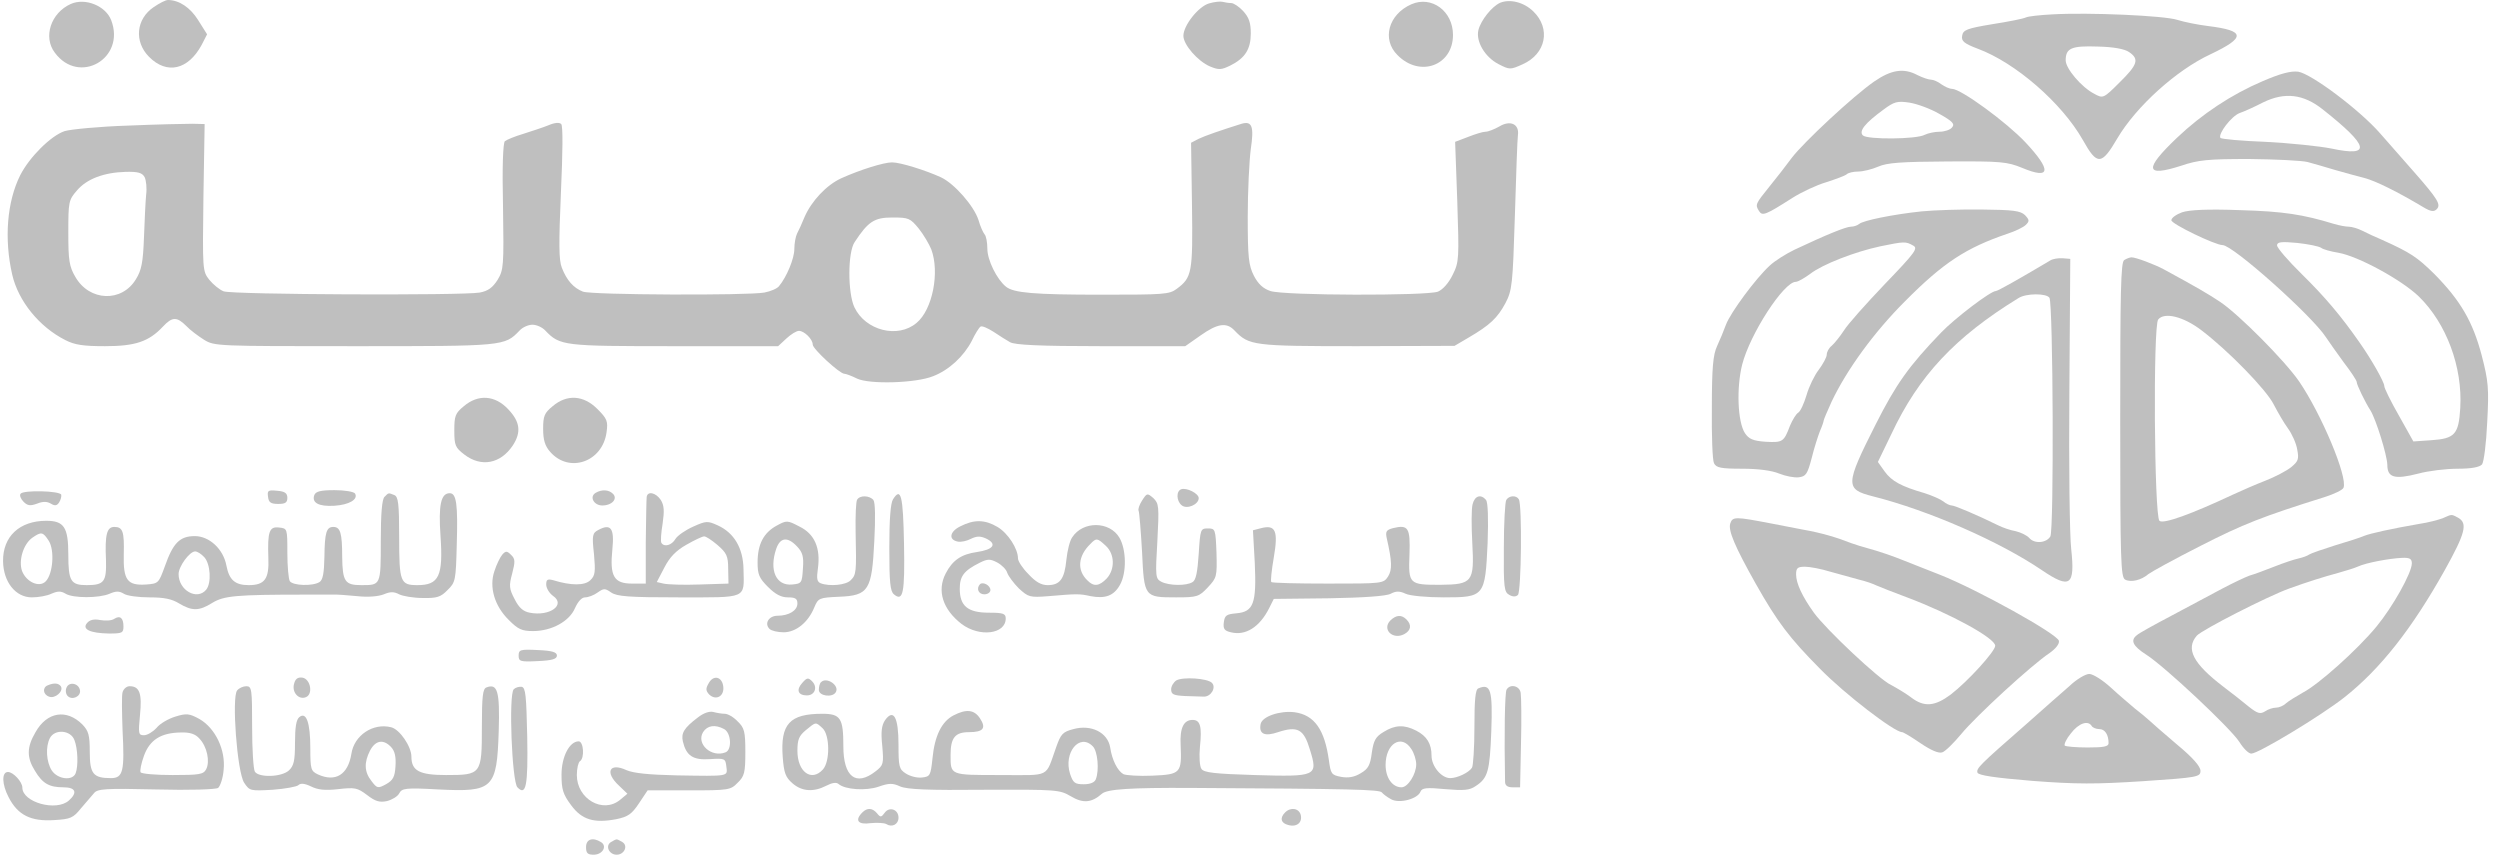 <svg width="117" height="40" viewBox="0 0 117 40" fill="none" xmlns="http://www.w3.org/2000/svg">
<path d="M3.312 0.186C2.38 0.602 2.007 1.735 2.566 2.466C3.699 4 5.892 2.738 5.204 0.946C4.946 0.272 3.986 -0.115 3.312 0.186Z" fill="#BFBFBF"/>
<path d="M7.197 0.33C6.366 0.889 6.265 1.95 6.982 2.667C7.814 3.498 8.803 3.269 9.434 2.108L9.692 1.606L9.276 0.946C8.903 0.344 8.373 3.88622e-05 7.857 3.88622e-05C7.756 3.88622e-05 7.47 0.143 7.197 0.33Z" fill="#BFBFBF"/>
<path d="M56.588 0.158C56.086 0.301 55.383 1.19 55.383 1.677C55.383 2.093 56.057 2.867 56.631 3.111C57.046 3.283 57.161 3.269 57.577 3.068C58.265 2.724 58.537 2.308 58.537 1.563C58.537 1.061 58.451 0.817 58.179 0.516C57.993 0.315 57.735 0.143 57.62 0.143C57.505 0.143 57.333 0.115 57.218 0.086C57.118 0.057 56.831 0.086 56.588 0.158Z" fill="#BFBFBF"/>
<path d="M66.05 0.201C64.975 0.674 64.659 1.849 65.405 2.581C66.451 3.642 68 3.068 68 1.634C68 0.516 66.996 -0.215 66.05 0.201Z" fill="#BFBFBF"/>
<path d="M70.208 0.129C69.821 0.301 69.305 0.946 69.19 1.405C69.061 1.936 69.491 2.667 70.122 2.996C70.652 3.269 70.681 3.269 71.254 3.011C72.358 2.523 72.588 1.333 71.756 0.53C71.312 0.1 70.667 -0.057 70.208 0.129Z" fill="#BFBFBF"/>
<path d="M96.028 0.674C95.484 0.703 94.925 0.76 94.81 0.817C94.695 0.875 93.978 1.018 93.233 1.133C92.028 1.333 91.871 1.405 91.828 1.677C91.785 1.921 91.914 2.036 92.559 2.28C94.337 2.939 96.502 4.832 97.477 6.552C98.15 7.756 98.351 7.742 99.097 6.466C99.971 4.989 101.849 3.283 103.455 2.538C105.118 1.749 105.089 1.434 103.34 1.219C102.867 1.161 102.222 1.032 101.907 0.932C101.305 0.731 97.749 0.573 96.028 0.674ZM99.641 2.437C100.129 2.767 100.043 3.025 99.197 3.857C98.437 4.616 98.423 4.616 98.007 4.387C97.419 4.086 96.674 3.211 96.674 2.824C96.674 2.251 96.946 2.136 98.179 2.179C98.91 2.194 99.441 2.294 99.641 2.437Z" fill="#BFBFBF"/>
<path d="M87.713 3.814C86.738 4.487 84.416 6.652 83.857 7.384C83.613 7.713 83.14 8.33 82.81 8.731C82.15 9.548 82.136 9.577 82.323 9.878C82.48 10.122 82.624 10.065 83.885 9.262C84.315 8.989 85.018 8.66 85.462 8.53C85.907 8.387 86.337 8.229 86.423 8.158C86.495 8.086 86.738 8.029 86.953 8.029C87.183 8.029 87.599 7.928 87.9 7.799C88.315 7.613 88.989 7.57 91.154 7.556C93.649 7.541 93.935 7.57 94.638 7.857C95.971 8.416 96.029 7.986 94.796 6.667C93.907 5.72 91.77 4.158 91.355 4.158C91.24 4.158 91.011 4.057 90.853 3.943C90.71 3.828 90.48 3.728 90.365 3.728C90.251 3.728 89.964 3.627 89.735 3.513C89.09 3.168 88.502 3.269 87.713 3.814ZM90.767 5.333C91.383 5.677 91.498 5.806 91.355 5.964C91.269 6.079 90.996 6.165 90.767 6.165C90.538 6.165 90.222 6.237 90.079 6.308C89.692 6.523 87.383 6.538 87.183 6.337C86.982 6.136 87.283 5.763 88.143 5.133C88.645 4.76 88.788 4.717 89.362 4.803C89.72 4.86 90.351 5.09 90.767 5.333Z" fill="#BFBFBF"/>
<path d="M105.892 3.799C104.444 4.416 103.054 5.333 101.878 6.452C100.33 7.928 100.387 8.301 102.079 7.756C102.882 7.484 103.34 7.441 105.262 7.441C106.495 7.455 107.728 7.513 108 7.584C108.272 7.656 108.86 7.828 109.29 7.957C109.72 8.086 110.337 8.244 110.652 8.33C111.168 8.459 112.229 8.989 113.405 9.692C113.763 9.907 113.907 9.921 114.036 9.792C114.251 9.577 114.093 9.319 112.961 8.029C112.502 7.513 111.799 6.71 111.398 6.251C110.423 5.133 108.172 3.455 107.556 3.355C107.211 3.312 106.724 3.441 105.892 3.799ZM108.702 5.118C110.896 6.853 110.996 7.355 109.118 6.953C108.545 6.839 107.154 6.695 106.021 6.638C104.903 6.595 103.943 6.509 103.914 6.452C103.799 6.265 104.43 5.434 104.817 5.29C105.032 5.219 105.534 4.989 105.921 4.789C106.925 4.301 107.799 4.401 108.702 5.118Z" fill="#BFBFBF"/>
<path d="M5.993 5.878C4.659 5.921 3.312 6.05 3.025 6.136C2.38 6.351 1.376 7.355 0.946 8.201C0.33 9.434 0.186 11.168 0.573 12.86C0.86 14.093 1.835 15.297 3.054 15.914C3.498 16.143 3.9 16.201 4.917 16.201C6.337 16.201 6.968 15.986 7.627 15.283C8.057 14.824 8.272 14.81 8.717 15.254C8.889 15.441 9.276 15.728 9.548 15.9C10.036 16.201 10.15 16.201 16.588 16.201C23.613 16.201 23.613 16.201 24.315 15.47C24.459 15.312 24.731 15.197 24.918 15.197C25.104 15.197 25.376 15.312 25.52 15.47C26.208 16.186 26.366 16.201 31.555 16.201H36.416L36.803 15.842C37.018 15.642 37.276 15.484 37.391 15.484C37.634 15.484 38.036 15.871 38.036 16.129C38.036 16.33 39.297 17.491 39.512 17.491C39.584 17.491 39.856 17.591 40.115 17.72C40.702 17.993 42.853 17.935 43.67 17.606C44.416 17.319 45.104 16.674 45.477 15.957C45.634 15.627 45.821 15.326 45.892 15.283C45.964 15.24 46.222 15.355 46.495 15.527C46.753 15.699 47.111 15.928 47.269 16.014C47.484 16.143 48.645 16.201 51.527 16.201H55.469L56.186 15.699C56.975 15.14 57.405 15.068 57.778 15.47C58.452 16.172 58.652 16.201 63.512 16.201L68.072 16.186L68.731 15.799C69.735 15.211 70.079 14.882 70.451 14.194C70.767 13.591 70.796 13.333 70.896 10.107C70.953 8.215 71.011 6.509 71.039 6.323C71.111 5.806 70.681 5.606 70.165 5.921C69.935 6.05 69.649 6.165 69.52 6.165C69.391 6.165 69.032 6.28 68.702 6.409L68.1 6.638L68.201 9.434C68.287 12.1 68.287 12.258 67.986 12.86C67.799 13.247 67.527 13.548 67.297 13.649C66.767 13.849 60.1 13.835 59.455 13.62C59.111 13.505 58.882 13.29 58.681 12.903C58.437 12.416 58.394 12.057 58.394 10.15C58.394 8.946 58.466 7.513 58.538 6.968C58.695 5.921 58.595 5.649 58.107 5.792C57.147 6.093 56.401 6.351 56.1 6.495L55.742 6.681L55.785 9.606C55.828 12.774 55.785 12.989 55.068 13.52C54.724 13.778 54.466 13.792 51.555 13.792C48.373 13.792 47.441 13.706 47.082 13.419C46.652 13.075 46.208 12.172 46.208 11.642C46.208 11.341 46.15 11.039 46.079 10.968C46.007 10.882 45.878 10.595 45.792 10.294C45.577 9.634 44.674 8.602 44.043 8.301C43.326 7.971 42.136 7.599 41.749 7.599C41.362 7.599 40.258 7.943 39.369 8.344C38.681 8.659 37.978 9.405 37.649 10.165C37.534 10.452 37.376 10.796 37.305 10.925C37.233 11.068 37.175 11.398 37.175 11.656C37.175 12.1 36.817 12.96 36.459 13.391C36.373 13.505 36.072 13.634 35.77 13.692C34.968 13.835 27.699 13.806 27.283 13.649C26.839 13.477 26.523 13.118 26.294 12.53C26.15 12.172 26.15 11.383 26.251 9.018C26.337 7.125 26.351 5.892 26.265 5.806C26.179 5.72 25.964 5.735 25.663 5.864C25.419 5.964 24.889 6.136 24.487 6.265C24.1 6.38 23.713 6.538 23.627 6.609C23.541 6.695 23.498 7.842 23.541 9.677C23.584 12.459 23.57 12.631 23.283 13.104C23.054 13.462 22.839 13.62 22.451 13.692C21.649 13.835 10.882 13.792 10.466 13.634C10.28 13.563 9.978 13.319 9.792 13.09C9.477 12.688 9.477 12.631 9.52 9.247L9.577 5.806L9.003 5.792C8.688 5.792 7.34 5.821 5.993 5.878ZM6.767 8.287C6.839 8.43 6.882 8.803 6.839 9.118C6.81 9.419 6.767 10.322 6.738 11.111C6.695 12.272 6.624 12.645 6.365 13.061C5.706 14.165 4.186 14.107 3.527 12.96C3.24 12.473 3.197 12.186 3.197 10.896C3.197 9.448 3.211 9.362 3.598 8.918C4.057 8.373 4.86 8.072 5.878 8.043C6.466 8.029 6.652 8.086 6.767 8.287ZM42.996 10.695C43.226 10.982 43.484 11.427 43.584 11.67C43.986 12.745 43.642 14.495 42.896 15.111C42.021 15.857 40.502 15.47 39.986 14.38C39.67 13.706 39.67 11.799 40 11.326C40.631 10.366 40.917 10.179 41.763 10.179C42.523 10.179 42.595 10.208 42.996 10.695Z" fill="#BFBFBF"/>
<path d="M89.935 9.892C88.573 10.036 87.183 10.323 87.011 10.48C86.925 10.552 86.753 10.609 86.624 10.609C86.394 10.609 85.477 10.982 83.986 11.685C83.598 11.871 83.068 12.201 82.824 12.43C82.179 13.018 80.989 14.624 80.774 15.197C80.674 15.47 80.487 15.928 80.358 16.201C80.172 16.602 80.115 17.204 80.115 19.068C80.1 20.373 80.143 21.548 80.215 21.677C80.315 21.892 80.545 21.936 81.534 21.936C82.294 21.936 82.925 22.021 83.269 22.165C83.555 22.28 83.971 22.366 84.186 22.337C84.516 22.294 84.588 22.194 84.788 21.434C84.903 20.961 85.09 20.387 85.175 20.172C85.276 19.943 85.347 19.728 85.347 19.685C85.347 19.642 85.52 19.24 85.72 18.796C86.437 17.29 87.699 15.556 89.147 14.107C90.953 12.287 92.014 11.599 93.95 10.939C94.308 10.824 94.695 10.638 94.81 10.523C94.982 10.351 94.982 10.294 94.767 10.065C94.552 9.864 94.222 9.821 92.76 9.806C91.799 9.792 90.523 9.835 89.935 9.892ZM89.52 11.484C89.778 11.613 89.677 11.771 88.215 13.29C87.34 14.208 86.466 15.183 86.294 15.47C86.107 15.756 85.849 16.072 85.72 16.186C85.591 16.287 85.491 16.473 85.491 16.602C85.491 16.717 85.319 17.032 85.118 17.305C84.917 17.563 84.659 18.093 84.545 18.495C84.43 18.882 84.258 19.255 84.158 19.312C84.057 19.369 83.885 19.656 83.77 19.928C83.484 20.688 83.426 20.717 82.624 20.674C82.036 20.631 81.849 20.545 81.663 20.272C81.319 19.742 81.261 18.151 81.534 17.061C81.907 15.613 83.484 13.19 84.043 13.19C84.143 13.19 84.444 13.018 84.717 12.817C85.29 12.373 86.796 11.785 88 11.527C89.118 11.297 89.19 11.297 89.52 11.484Z" fill="#BFBFBF"/>
<path d="M102.122 9.935C101.849 10.036 101.62 10.194 101.62 10.308C101.62 10.48 103.67 11.47 104.014 11.47C104.502 11.47 108.201 14.781 108.846 15.771C108.975 15.971 109.347 16.488 109.677 16.946C110.021 17.391 110.294 17.806 110.294 17.878C110.294 18.007 110.681 18.81 110.939 19.212C111.197 19.627 111.713 21.29 111.727 21.749C111.727 22.351 112.057 22.452 113.175 22.165C113.649 22.036 114.48 21.936 115.025 21.936C115.67 21.936 116.043 21.864 116.158 21.735C116.244 21.634 116.358 20.745 116.401 19.771C116.487 18.179 116.459 17.849 116.143 16.631C115.727 15.054 115.154 14.065 113.921 12.817C113.118 12.029 112.817 11.828 111.484 11.226C111.183 11.097 110.767 10.91 110.552 10.796C110.351 10.695 110.064 10.609 109.921 10.609C109.778 10.609 109.477 10.552 109.233 10.48C107.785 10.036 106.853 9.892 104.846 9.835C103.312 9.778 102.466 9.821 102.122 9.935ZM108.631 11.599C108.717 11.67 109.075 11.771 109.433 11.828C110.351 11.986 112.387 13.09 113.204 13.878C114.494 15.14 115.254 17.176 115.14 19.097C115.068 20.33 114.882 20.53 113.778 20.602L112.946 20.66L112.272 19.455C111.885 18.781 111.584 18.165 111.584 18.064C111.584 17.878 110.982 16.817 110.437 16.043C109.548 14.767 108.803 13.893 107.727 12.832C107.082 12.201 106.566 11.599 106.566 11.484C106.566 11.326 106.752 11.297 107.512 11.369C108.043 11.427 108.53 11.527 108.631 11.599Z" fill="#BFBFBF"/>
<path d="M95.957 12.186C94.437 13.09 93.491 13.62 93.405 13.62C93.161 13.62 91.484 14.896 90.838 15.57C89.333 17.133 88.731 17.979 87.77 19.885C86.351 22.695 86.351 22.896 87.641 23.226C90.265 23.885 93.591 25.348 95.555 26.681C96.889 27.584 97.118 27.412 96.932 25.692C96.86 25.09 96.817 21.778 96.846 18.351L96.889 12.115L96.53 12.086C96.33 12.072 96.072 12.115 95.957 12.186ZM95.914 13.935C96.086 14.222 96.129 24.774 95.957 25.104C95.77 25.419 95.211 25.462 94.968 25.176C94.867 25.061 94.581 24.918 94.337 24.86C94.079 24.817 93.72 24.688 93.519 24.588C92.588 24.129 91.484 23.656 91.34 23.656C91.254 23.656 91.068 23.57 90.953 23.47C90.824 23.369 90.437 23.197 90.079 23.082C88.989 22.767 88.53 22.523 88.201 22.064L87.885 21.62L88.516 20.315C89.792 17.591 91.498 15.771 94.466 13.95C94.824 13.72 95.77 13.72 95.914 13.935Z" fill="#BFBFBF"/>
<path d="M99.412 12.172C99.254 12.272 99.226 13.62 99.226 19.642C99.226 26.279 99.254 27.011 99.455 27.125C99.727 27.269 100.215 27.154 100.545 26.867C100.674 26.767 101.763 26.165 102.982 25.548C104.975 24.53 105.892 24.172 108.774 23.269C109.233 23.125 109.649 22.925 109.677 22.824C109.878 22.323 108.645 19.384 107.598 17.849C106.925 16.875 104.788 14.724 103.914 14.136C103.283 13.72 102.867 13.477 101.261 12.602C100.831 12.373 99.957 12.043 99.756 12.043C99.684 12.043 99.527 12.1 99.412 12.172ZM103.025 15.455C104.272 16.401 106.064 18.236 106.408 18.925C106.595 19.283 106.881 19.785 107.082 20.057C107.269 20.315 107.469 20.76 107.512 21.047C107.598 21.491 107.555 21.591 107.226 21.864C107.011 22.036 106.466 22.323 106.021 22.495C105.577 22.667 104.889 22.968 104.487 23.154C102.595 24.043 101.233 24.545 101.061 24.373C100.817 24.129 100.76 15.254 101.003 14.953C101.29 14.595 102.179 14.81 103.025 15.455Z" fill="#BFBFBF"/>
<path d="M21.706 19.011C21.305 19.34 21.262 19.47 21.262 20.143C21.262 20.846 21.305 20.946 21.735 21.276C22.523 21.878 23.426 21.706 24 20.846C24.401 20.229 24.344 19.742 23.785 19.154C23.168 18.495 22.38 18.437 21.706 19.011Z" fill="#BFBFBF"/>
<path d="M25.864 19.011C25.477 19.326 25.419 19.47 25.419 20.072C25.419 20.588 25.505 20.875 25.749 21.147C26.638 22.165 28.201 21.62 28.387 20.229C28.459 19.713 28.416 19.599 27.957 19.14C27.312 18.495 26.538 18.437 25.864 19.011Z" fill="#BFBFBF"/>
<path d="M55.283 22.896C55.039 22.982 55.054 23.441 55.297 23.642C55.541 23.857 56.1 23.613 56.1 23.312C56.1 23.097 55.541 22.81 55.283 22.896Z" fill="#BFBFBF"/>
<path d="M0.96 23.111C0.903 23.183 0.975 23.355 1.104 23.484C1.29 23.67 1.419 23.685 1.735 23.57C2.021 23.455 2.208 23.47 2.38 23.57C2.566 23.685 2.667 23.67 2.767 23.512C2.839 23.398 2.882 23.24 2.867 23.154C2.81 22.968 1.075 22.925 0.96 23.111Z" fill="#BFBFBF"/>
<path d="M12.545 23.255C12.573 23.512 12.674 23.584 13.018 23.584C13.348 23.584 13.448 23.527 13.448 23.297C13.448 23.082 13.333 22.996 12.975 22.968C12.545 22.925 12.502 22.953 12.545 23.255Z" fill="#BFBFBF"/>
<path d="M14.71 23.168C14.581 23.527 14.91 23.713 15.641 23.67C16.344 23.627 16.774 23.369 16.616 23.097C16.559 23.011 16.129 22.939 15.656 22.939C15.011 22.939 14.781 22.996 14.71 23.168Z" fill="#BFBFBF"/>
<path d="M27.871 23.068C27.57 23.255 27.799 23.656 28.186 23.656C28.645 23.656 28.918 23.34 28.688 23.111C28.487 22.91 28.158 22.896 27.871 23.068Z" fill="#BFBFBF"/>
<path d="M17.993 23.255C17.878 23.369 17.821 24.043 17.821 25.319C17.821 27.398 17.821 27.384 16.917 27.384C16.143 27.384 16.029 27.226 16.014 26.05C16.014 24.946 15.928 24.66 15.598 24.66C15.269 24.66 15.197 24.946 15.183 26.05C15.168 26.824 15.111 27.14 14.953 27.24C14.638 27.441 13.706 27.412 13.563 27.197C13.505 27.111 13.448 26.509 13.448 25.878C13.448 24.731 13.448 24.731 13.061 24.688C12.602 24.631 12.516 24.875 12.559 26.108C12.602 27.097 12.387 27.384 11.642 27.384C10.996 27.384 10.724 27.14 10.595 26.466C10.451 25.692 9.792 25.09 9.118 25.09C8.416 25.09 8.1 25.405 7.713 26.509C7.426 27.297 7.412 27.312 6.839 27.355C5.964 27.412 5.763 27.154 5.792 25.95C5.821 24.875 5.749 24.66 5.348 24.66C5.003 24.66 4.903 25.018 4.96 26.208C4.989 27.226 4.874 27.384 4.057 27.384C3.312 27.384 3.197 27.197 3.197 25.95C3.197 24.674 2.996 24.373 2.165 24.373C0.917 24.373 0.129 25.104 0.143 26.265C0.158 27.24 0.731 27.957 1.491 27.957C1.792 27.957 2.208 27.885 2.408 27.785C2.71 27.656 2.853 27.656 3.068 27.785C3.412 28 4.645 28 5.133 27.785C5.434 27.656 5.577 27.656 5.792 27.785C5.935 27.885 6.48 27.957 6.996 27.957C7.67 27.957 8.043 28.029 8.387 28.244C8.989 28.602 9.319 28.602 9.935 28.215C10.48 27.885 11.011 27.828 14.308 27.828C14.824 27.828 15.383 27.828 15.57 27.828C15.742 27.814 16.258 27.857 16.717 27.9C17.233 27.957 17.706 27.914 17.964 27.814C18.265 27.685 18.437 27.685 18.681 27.814C18.853 27.9 19.355 27.986 19.785 27.986C20.444 28 20.631 27.943 20.946 27.613C21.319 27.254 21.333 27.154 21.376 25.505C21.434 23.599 21.362 23.082 21.047 23.082C20.631 23.082 20.516 23.642 20.616 25.09C20.745 26.953 20.545 27.384 19.541 27.384C18.738 27.384 18.681 27.254 18.681 25.147C18.681 23.555 18.638 23.24 18.451 23.168C18.165 23.054 18.193 23.054 17.993 23.255ZM2.279 25.305C2.566 25.749 2.48 26.867 2.136 27.211C1.835 27.512 1.233 27.24 1.032 26.724C0.86 26.236 1.089 25.462 1.52 25.161C1.935 24.875 2.007 24.889 2.279 25.305ZM9.563 26.079C9.849 26.394 9.907 27.283 9.649 27.599C9.219 28.115 8.358 27.627 8.358 26.867C8.358 26.509 8.874 25.806 9.133 25.806C9.233 25.806 9.419 25.921 9.563 26.079Z" fill="#BFBFBF"/>
<path d="M30.265 23.255C30.251 23.355 30.236 24.315 30.222 25.376V27.312H29.577C28.731 27.312 28.53 26.968 28.659 25.706C28.76 24.717 28.588 24.488 28 24.803C27.727 24.946 27.699 25.047 27.799 25.936C27.871 26.753 27.857 26.939 27.627 27.154C27.369 27.412 26.724 27.412 25.892 27.154C25.62 27.082 25.563 27.125 25.563 27.355C25.563 27.527 25.706 27.756 25.878 27.885C26.494 28.301 25.735 28.86 24.788 28.674C24.487 28.616 24.287 28.445 24.086 28.043C23.828 27.556 23.814 27.412 23.971 26.839C24.115 26.28 24.115 26.151 23.914 25.964C23.727 25.778 23.67 25.778 23.512 25.95C23.412 26.064 23.24 26.409 23.14 26.724C22.882 27.47 23.14 28.358 23.814 29.018C24.244 29.448 24.416 29.534 24.946 29.534C25.821 29.534 26.652 29.075 26.91 28.459C27.054 28.143 27.226 27.957 27.383 27.957C27.527 27.957 27.799 27.857 27.971 27.728C28.258 27.527 28.315 27.527 28.602 27.728C28.874 27.914 29.419 27.957 31.77 27.957C35.011 27.957 34.824 28.043 34.796 26.638C34.781 25.649 34.351 24.932 33.591 24.588C33.118 24.373 33.047 24.373 32.444 24.645C32.086 24.803 31.713 25.061 31.613 25.219C31.441 25.52 31.082 25.62 30.953 25.405C30.91 25.333 30.939 24.932 31.011 24.502C31.097 23.9 31.082 23.656 30.925 23.398C30.695 23.054 30.308 22.968 30.265 23.255ZM33.577 25.505C34.007 25.878 34.079 26.021 34.079 26.624L34.093 27.312L32.731 27.355C31.985 27.384 31.226 27.355 31.054 27.312L30.738 27.24L31.097 26.552C31.34 26.079 31.642 25.763 32.129 25.491C32.502 25.276 32.874 25.104 32.946 25.104C33.032 25.09 33.304 25.276 33.577 25.505Z" fill="#BFBFBF"/>
<path d="M41.792 23.369C41.677 23.555 41.62 24.301 41.62 25.649C41.62 27.269 41.663 27.67 41.835 27.814C42.265 28.172 42.351 27.771 42.308 25.448C42.265 23.183 42.165 22.781 41.792 23.369Z" fill="#BFBFBF"/>
<path d="M53.448 23.427C53.319 23.627 53.247 23.842 53.29 23.914C53.319 23.971 53.391 24.831 53.448 25.821C53.548 27.943 53.548 27.957 55.039 27.957C56.029 27.957 56.115 27.928 56.531 27.484C56.946 27.039 56.961 26.982 56.932 25.878C56.889 24.76 56.875 24.731 56.531 24.731C56.186 24.731 56.172 24.76 56.1 25.921C56.043 26.767 55.971 27.154 55.814 27.24C55.527 27.427 54.71 27.412 54.351 27.226C54.079 27.082 54.065 26.996 54.165 25.319C54.251 23.685 54.237 23.57 53.978 23.312C53.692 23.068 53.677 23.068 53.448 23.427Z" fill="#BFBFBF"/>
<path d="M40.115 23.384C40.057 23.455 40.029 24.158 40.043 24.918C40.086 26.796 40.072 26.896 39.813 27.154C39.598 27.384 38.824 27.455 38.408 27.297C38.236 27.226 38.208 27.082 38.279 26.595C38.408 25.649 38.122 24.989 37.419 24.645C36.846 24.344 36.817 24.344 36.344 24.602C35.742 24.932 35.455 25.462 35.455 26.323C35.455 26.882 35.527 27.054 35.943 27.47C36.287 27.814 36.559 27.957 36.874 27.957C37.218 27.957 37.319 28.014 37.319 28.244C37.319 28.573 36.917 28.817 36.387 28.817C35.986 28.817 35.756 29.176 36.014 29.434C36.1 29.52 36.401 29.591 36.674 29.591C37.247 29.591 37.821 29.133 38.107 28.43C38.294 27.986 38.337 27.971 39.269 27.928C40.659 27.871 40.803 27.627 40.917 25.333C40.975 24.229 40.961 23.512 40.874 23.398C40.688 23.183 40.244 23.168 40.115 23.384ZM37.304 25.577C37.563 25.849 37.62 26.05 37.577 26.609C37.534 27.283 37.52 27.312 37.075 27.355C36.315 27.427 35.986 26.681 36.33 25.677C36.516 25.147 36.86 25.104 37.304 25.577Z" fill="#BFBFBF"/>
<path d="M68.917 23.599C68.86 23.814 68.86 24.616 68.903 25.405C69.003 27.24 68.917 27.355 67.398 27.369C65.95 27.369 65.907 27.34 65.964 25.95C66.007 24.688 65.907 24.545 65.19 24.717C64.874 24.803 64.831 24.875 64.903 25.204C65.147 26.265 65.161 26.667 64.96 26.982C64.745 27.312 64.688 27.312 62.15 27.312C60.731 27.312 59.527 27.283 59.498 27.24C59.455 27.197 59.512 26.681 59.613 26.093C59.828 24.846 59.699 24.545 59.025 24.717L58.638 24.817L58.724 26.351C58.81 28.244 58.666 28.631 57.864 28.703C57.391 28.745 57.319 28.803 57.276 29.118C57.233 29.434 57.304 29.52 57.606 29.591C58.294 29.763 58.953 29.348 59.398 28.459L59.613 28.029L62.193 28C63.813 27.971 64.889 27.9 65.09 27.785C65.333 27.656 65.505 27.656 65.778 27.785C65.978 27.885 66.781 27.957 67.57 27.957C69.477 27.957 69.505 27.914 69.62 25.419C69.663 24.258 69.634 23.512 69.548 23.398C69.305 23.111 69.018 23.197 68.917 23.599Z" fill="#BFBFBF"/>
<path d="M70.494 23.398C70.437 23.484 70.38 24.488 70.38 25.634C70.365 27.512 70.394 27.713 70.638 27.842C70.81 27.943 70.953 27.928 71.039 27.842C71.197 27.685 71.24 23.627 71.082 23.369C70.968 23.169 70.624 23.183 70.494 23.398Z" fill="#BFBFBF"/>
<path d="M114.308 24.258C114.107 24.33 113.634 24.459 113.233 24.516C111.914 24.745 110.939 24.961 110.652 25.075C110.494 25.147 109.878 25.348 109.29 25.52C108.702 25.706 108.158 25.892 108.072 25.95C108 26.007 107.77 26.093 107.57 26.136C107.369 26.179 106.853 26.351 106.423 26.523C105.993 26.695 105.477 26.882 105.276 26.939C105.075 27.011 104.502 27.283 103.986 27.555C103.469 27.828 102.408 28.401 101.62 28.817C100.831 29.233 100.1 29.634 100.014 29.72C99.684 29.964 99.814 30.236 100.444 30.638C101.319 31.197 104.401 34.093 104.803 34.724C104.989 35.025 105.233 35.269 105.362 35.269C105.692 35.269 108.631 33.491 109.706 32.645C111.398 31.312 112.874 29.434 114.408 26.695C115.383 24.946 115.498 24.487 115.039 24.229C114.71 24.057 114.767 24.057 114.308 24.258ZM112.874 26.366C112.874 26.81 111.971 28.416 111.211 29.333C110.322 30.409 108.516 32.029 107.77 32.416C107.469 32.588 107.111 32.803 106.982 32.917C106.867 33.032 106.652 33.118 106.523 33.118C106.38 33.118 106.15 33.19 106.007 33.29C105.778 33.434 105.649 33.391 105.247 33.075C104.989 32.86 104.444 32.43 104.043 32.129C102.638 31.054 102.279 30.366 102.81 29.749C103.054 29.477 106.136 27.9 107.14 27.541C107.971 27.24 108.745 26.996 109.434 26.81C109.792 26.71 110.208 26.581 110.365 26.509C110.738 26.337 111.813 26.136 112.416 26.108C112.774 26.093 112.874 26.151 112.874 26.366Z" fill="#BFBFBF"/>
<path d="M80.975 24.502C80.874 24.831 81.19 25.577 82.165 27.312C83.183 29.118 83.756 29.864 85.175 31.297C86.337 32.487 88.659 34.265 89.018 34.265C89.075 34.265 89.462 34.495 89.878 34.781C90.365 35.111 90.724 35.269 90.896 35.211C91.039 35.168 91.441 34.767 91.799 34.337C92.473 33.52 95.039 31.154 95.914 30.566C96.201 30.366 96.387 30.136 96.358 29.993C96.301 29.677 92.53 27.584 90.781 26.896C90.036 26.609 89.305 26.308 89.147 26.251C88.588 26.021 87.856 25.778 87.426 25.663C87.197 25.606 86.839 25.491 86.638 25.419C85.95 25.147 85.219 24.932 84.387 24.788C83.928 24.703 83.269 24.573 82.91 24.502C81.19 24.172 81.09 24.172 80.975 24.502ZM85.649 26.753C86.079 26.867 86.681 27.039 86.996 27.125C87.312 27.197 87.67 27.326 87.814 27.398C87.942 27.455 88.588 27.713 89.247 27.957C91.269 28.717 93.376 29.864 93.376 30.222C93.376 30.48 92.1 31.885 91.297 32.502C90.552 33.061 90.05 33.104 89.448 32.645C89.204 32.459 88.774 32.201 88.502 32.057C87.942 31.799 85.462 29.462 84.889 28.674C84.344 27.914 84.057 27.297 84.057 26.882C84.057 26.581 84.129 26.523 84.473 26.523C84.702 26.523 85.233 26.624 85.649 26.753Z" fill="#BFBFBF"/>
<path d="M44.946 24.631C44.444 24.875 44.373 25.262 44.831 25.348C44.975 25.376 45.247 25.319 45.434 25.219C45.706 25.09 45.864 25.075 46.151 25.204C46.681 25.462 46.495 25.72 45.72 25.835C44.989 25.936 44.574 26.222 44.258 26.839C43.842 27.642 44.115 28.516 45.004 29.204C45.849 29.835 47.068 29.677 47.068 28.946C47.068 28.717 46.953 28.674 46.28 28.674C45.29 28.674 44.917 28.358 44.917 27.556C44.917 26.968 45.104 26.71 45.849 26.337C46.222 26.151 46.337 26.151 46.667 26.323C46.882 26.437 47.097 26.652 47.14 26.81C47.197 26.968 47.441 27.297 47.685 27.541C48.129 27.943 48.186 27.971 49.075 27.9C50.409 27.785 50.523 27.785 51.039 27.9C51.728 28.029 52.129 27.885 52.416 27.369C52.731 26.81 52.717 25.72 52.387 25.161C51.928 24.387 50.681 24.373 50.179 25.147C50.065 25.305 49.95 25.778 49.907 26.194C49.821 27.097 49.606 27.384 49.032 27.384C48.731 27.384 48.473 27.24 48.129 26.867C47.857 26.595 47.642 26.265 47.642 26.136C47.642 25.677 47.168 24.946 46.681 24.66C46.093 24.315 45.591 24.301 44.946 24.631ZM51.756 25.548C52.172 25.936 52.186 26.638 51.799 27.068C51.441 27.441 51.183 27.47 50.882 27.154C50.394 26.681 50.452 26.021 51.025 25.462C51.312 25.161 51.355 25.176 51.756 25.548Z" fill="#BFBFBF"/>
<path d="M45.864 27.34C45.677 27.541 45.792 27.814 46.065 27.814C46.222 27.814 46.351 27.728 46.351 27.613C46.351 27.398 46.007 27.212 45.864 27.34Z" fill="#BFBFBF"/>
<path d="M5.348 28.961C5.233 29.047 4.932 29.061 4.688 29.018C4.401 28.961 4.201 29.004 4.072 29.161C3.828 29.448 4.215 29.634 5.104 29.649C5.72 29.649 5.778 29.62 5.778 29.319C5.778 28.918 5.62 28.788 5.348 28.961Z" fill="#BFBFBF"/>
<path d="M65.075 29.032C64.659 29.448 65.175 29.964 65.72 29.677C66.036 29.505 66.079 29.247 65.821 28.989C65.591 28.76 65.347 28.774 65.075 29.032Z" fill="#BFBFBF"/>
<path d="M24.272 30.681C24.272 30.953 24.344 30.982 25.175 30.939C25.849 30.91 26.064 30.839 26.064 30.681C26.064 30.523 25.849 30.452 25.175 30.423C24.344 30.38 24.272 30.409 24.272 30.681Z" fill="#BFBFBF"/>
<path d="M96.874 32.086C96.545 32.373 95.613 33.19 94.81 33.907C92.645 35.799 92.487 35.957 92.545 36.158C92.588 36.287 93.362 36.401 95.111 36.545C97.175 36.703 98.064 36.703 100.301 36.559C102.882 36.387 102.982 36.358 102.982 36.072C102.982 35.871 102.623 35.455 101.878 34.839C101.276 34.323 100.674 33.806 100.559 33.692C100.43 33.577 100.143 33.333 99.914 33.161C99.699 32.975 99.183 32.545 98.796 32.186C98.408 31.828 97.95 31.541 97.778 31.541C97.606 31.541 97.19 31.785 96.874 32.086ZM97.892 33.978C97.935 34.05 98.093 34.122 98.251 34.122C98.509 34.122 98.681 34.38 98.681 34.781C98.681 34.939 98.451 34.982 97.706 34.982C97.161 34.982 96.688 34.939 96.631 34.896C96.588 34.839 96.702 34.581 96.917 34.323C97.276 33.849 97.72 33.692 97.892 33.978Z" fill="#BFBFBF"/>
<path d="M13.763 32C13.649 32.401 13.978 32.76 14.308 32.631C14.666 32.502 14.537 31.771 14.15 31.713C13.935 31.685 13.821 31.771 13.763 32Z" fill="#BFBFBF"/>
<path d="M33.161 31.986C33.018 32.229 33.032 32.33 33.19 32.502C33.505 32.803 33.907 32.588 33.849 32.129C33.792 31.656 33.376 31.57 33.161 31.986Z" fill="#BFBFBF"/>
<path d="M37.548 31.957C37.247 32.287 37.347 32.545 37.763 32.545C38.136 32.545 38.279 32.158 38.007 31.885C37.821 31.699 37.763 31.713 37.548 31.957Z" fill="#BFBFBF"/>
<path d="M55.053 31.842C54.925 31.928 54.81 32.115 54.81 32.258C54.81 32.502 54.925 32.545 55.455 32.574C55.813 32.588 56.2 32.602 56.33 32.602C56.674 32.617 56.932 32.172 56.717 31.957C56.502 31.742 55.369 31.67 55.053 31.842Z" fill="#BFBFBF"/>
<path d="M38.423 31.928C38.365 31.971 38.322 32.143 38.322 32.287C38.322 32.574 38.953 32.66 39.111 32.401C39.312 32.086 38.681 31.656 38.423 31.928Z" fill="#BFBFBF"/>
<path d="M2.236 32.072C1.978 32.172 2.007 32.502 2.294 32.602C2.566 32.717 2.982 32.358 2.853 32.129C2.753 31.971 2.538 31.943 2.236 32.072Z" fill="#BFBFBF"/>
<path d="M3.111 32.186C3.054 32.315 3.082 32.487 3.168 32.574C3.383 32.789 3.799 32.588 3.742 32.301C3.684 31.971 3.226 31.885 3.111 32.186Z" fill="#BFBFBF"/>
<path d="M5.735 32.401C5.692 32.545 5.706 33.348 5.735 34.165C5.835 36.1 5.763 36.416 5.19 36.416C4.358 36.416 4.201 36.215 4.201 35.183C4.201 34.394 4.143 34.208 3.857 33.907C3.111 33.161 2.193 33.319 1.663 34.265C1.247 34.968 1.247 35.455 1.634 36.072C1.993 36.674 2.308 36.846 2.968 36.846C3.541 36.846 3.641 37.09 3.226 37.462C2.638 37.993 1.046 37.548 1.046 36.86C1.046 36.588 0.616 36.129 0.373 36.129C0.072 36.129 0.086 36.703 0.401 37.305C0.831 38.151 1.448 38.452 2.538 38.38C3.297 38.337 3.426 38.28 3.785 37.835C4.014 37.563 4.287 37.247 4.401 37.118C4.559 36.918 4.932 36.889 7.297 36.946C8.889 36.989 10.093 36.946 10.208 36.875C10.308 36.788 10.437 36.416 10.466 36.029C10.566 35.097 10.079 34.079 9.333 33.649C8.86 33.391 8.731 33.376 8.215 33.534C7.885 33.634 7.484 33.864 7.326 34.065C7.154 34.251 6.896 34.409 6.738 34.409C6.48 34.409 6.466 34.337 6.552 33.462C6.652 32.459 6.538 32.115 6.064 32.115C5.921 32.115 5.778 32.244 5.735 32.401ZM3.484 34.638C3.641 35.039 3.67 35.842 3.541 36.186C3.398 36.559 2.695 36.473 2.423 36.057C2.165 35.656 2.122 34.953 2.337 34.538C2.566 34.108 3.312 34.165 3.484 34.638ZM9.333 34.566C9.692 34.939 9.835 35.642 9.649 36C9.52 36.244 9.333 36.272 8.072 36.272C7.297 36.272 6.624 36.215 6.581 36.143C6.538 36.072 6.609 35.728 6.738 35.369C7.011 34.624 7.527 34.294 8.459 34.28C8.889 34.265 9.147 34.351 9.333 34.566Z" fill="#BFBFBF"/>
<path d="M11.097 32.315C10.839 32.631 11.097 36.129 11.426 36.631C11.684 37.018 11.713 37.018 12.76 36.961C13.348 36.917 13.892 36.817 13.964 36.745C14.064 36.645 14.251 36.66 14.552 36.803C14.867 36.961 15.197 37.004 15.828 36.932C16.602 36.846 16.717 36.86 17.175 37.204C17.563 37.505 17.763 37.563 18.107 37.491C18.337 37.434 18.609 37.276 18.681 37.133C18.81 36.889 18.968 36.86 20.516 36.946C23.082 37.075 23.254 36.917 23.34 34.222C23.398 32.344 23.283 31.971 22.767 32.172C22.595 32.229 22.552 32.574 22.552 34.022C22.552 36.244 22.523 36.272 20.874 36.272C19.627 36.272 19.254 36.072 19.254 35.412C19.254 34.939 18.709 34.136 18.308 34.036C17.462 33.821 16.573 34.409 16.444 35.283C16.287 36.258 15.699 36.617 14.882 36.244C14.552 36.086 14.523 36.014 14.523 35.025C14.523 33.821 14.337 33.29 14.007 33.563C13.864 33.677 13.806 34.036 13.806 34.767C13.806 35.613 13.749 35.842 13.52 36.057C13.175 36.373 12.114 36.401 11.928 36.115C11.857 36 11.799 35.054 11.799 34.007C11.799 32.258 11.785 32.115 11.527 32.115C11.383 32.115 11.183 32.201 11.097 32.315ZM18.308 34.968C18.48 35.154 18.538 35.426 18.509 35.857C18.48 36.358 18.394 36.516 18.064 36.703C17.692 36.903 17.649 36.903 17.39 36.559C17.046 36.129 17.032 35.685 17.319 35.125C17.577 34.638 17.95 34.581 18.308 34.968Z" fill="#BFBFBF"/>
<path d="M24.043 32.258C23.799 32.502 23.957 36.573 24.215 36.846C24.616 37.262 24.717 36.803 24.674 34.466C24.631 32.559 24.602 32.186 24.416 32.143C24.287 32.129 24.129 32.172 24.043 32.258Z" fill="#BFBFBF"/>
<path d="M69.19 32.215C69.046 32.258 69.003 32.76 69.003 34.022C69.003 34.982 68.946 35.842 68.889 35.928C68.745 36.158 68.201 36.416 67.871 36.416C67.455 36.416 66.996 35.857 66.996 35.369C66.996 34.81 66.781 34.452 66.279 34.194C65.72 33.907 65.29 33.921 64.76 34.251C64.373 34.48 64.287 34.652 64.201 35.226C64.129 35.814 64.028 35.986 63.684 36.186C63.383 36.373 63.097 36.416 62.767 36.358C62.308 36.272 62.279 36.215 62.193 35.584C61.993 34.151 61.52 33.462 60.588 33.333C59.9 33.247 59.054 33.534 58.996 33.892C58.91 34.351 59.183 34.48 59.813 34.265C60.731 33.964 61.018 34.122 61.304 35.083C61.692 36.33 61.62 36.358 58.709 36.272C56.846 36.215 56.344 36.158 56.229 35.986C56.143 35.871 56.114 35.412 56.157 34.953C56.258 33.993 56.172 33.692 55.813 33.692C55.398 33.692 55.211 34.065 55.254 34.867C55.312 36.186 55.254 36.244 53.935 36.301C53.304 36.33 52.688 36.287 52.573 36.229C52.301 36.072 52.043 35.57 51.957 34.982C51.842 34.28 51.068 33.892 50.236 34.122C49.735 34.251 49.649 34.351 49.434 34.953C48.903 36.43 49.218 36.272 46.795 36.272C44.444 36.272 44.487 36.287 44.487 35.326C44.487 34.523 44.702 34.265 45.347 34.265C46.021 34.265 46.165 34.079 45.864 33.62C45.591 33.204 45.218 33.176 44.631 33.477C44.072 33.764 43.742 34.437 43.641 35.484C43.555 36.301 43.527 36.344 43.154 36.387C42.925 36.416 42.595 36.33 42.394 36.201C42.079 36 42.05 35.885 42.05 34.853C42.05 33.563 41.821 33.147 41.419 33.706C41.261 33.95 41.218 34.237 41.29 34.91C41.362 35.742 41.347 35.814 40.975 36.1C40.057 36.817 39.469 36.358 39.469 34.925C39.469 33.606 39.34 33.405 38.48 33.405C36.96 33.405 36.516 33.878 36.631 35.426C36.688 36.172 36.76 36.373 37.089 36.66C37.534 37.047 38.079 37.075 38.666 36.774C38.939 36.631 39.14 36.602 39.24 36.688C39.555 36.961 40.53 37.018 41.118 36.817C41.606 36.645 41.778 36.645 42.122 36.803C42.437 36.946 43.455 36.989 46.064 36.961C49.462 36.946 49.591 36.961 50.107 37.262C50.681 37.606 51.082 37.577 51.57 37.147C51.813 36.932 52.889 36.86 55.742 36.875C63.254 36.918 64.588 36.946 64.674 37.09C64.731 37.161 64.917 37.305 65.104 37.405C65.491 37.62 66.351 37.391 66.48 37.047C66.552 36.875 66.752 36.846 67.641 36.932C68.502 37.004 68.774 36.989 69.061 36.788C69.634 36.416 69.72 36.1 69.792 34.237C69.864 32.287 69.763 31.971 69.19 32.215ZM38.494 34.079C38.839 34.394 38.853 35.642 38.509 36.014C37.978 36.602 37.319 36.129 37.319 35.14C37.319 34.609 37.391 34.437 37.72 34.165C38.193 33.778 38.165 33.778 38.494 34.079ZM51.14 34.925C51.369 35.14 51.455 36.043 51.283 36.473C51.226 36.617 51.025 36.703 50.724 36.703C50.308 36.703 50.222 36.645 50.079 36.215C49.763 35.226 50.523 34.294 51.14 34.925ZM66.05 35.054C66.179 35.24 66.279 35.57 66.279 35.771C66.279 36.229 65.892 36.846 65.591 36.846C65.161 36.846 64.846 36.401 64.846 35.799C64.846 34.796 65.591 34.337 66.05 35.054Z" fill="#BFBFBF"/>
<path d="M70.509 32.272C70.423 32.387 70.394 34.437 70.437 36.588C70.437 36.76 70.552 36.846 70.781 36.846H71.14L71.183 34.796C71.211 33.677 71.197 32.617 71.168 32.43C71.125 32.1 70.681 31.986 70.509 32.272Z" fill="#BFBFBF"/>
<path d="M32.66 33.577C32.014 34.065 31.871 34.308 31.957 34.695C32.115 35.369 32.43 35.584 33.233 35.527C33.921 35.484 33.95 35.498 33.993 35.871C34.05 36.344 34.165 36.33 31.656 36.287C30.366 36.258 29.649 36.186 29.319 36.043C28.516 35.67 28.287 36.143 28.975 36.774L29.362 37.147L29.018 37.434C28.215 38.093 26.996 37.391 26.996 36.272C26.996 35.957 27.068 35.67 27.14 35.627C27.369 35.484 27.312 34.695 27.082 34.695C26.652 34.695 26.279 35.412 26.279 36.258C26.279 36.946 26.351 37.176 26.724 37.677C27.226 38.366 27.799 38.538 28.846 38.337C29.391 38.222 29.563 38.108 29.907 37.591L30.308 36.989H32.244C34.108 36.989 34.194 36.975 34.523 36.631C34.839 36.33 34.882 36.158 34.882 35.197C34.882 34.236 34.839 34.065 34.523 33.763C34.337 33.563 34.065 33.405 33.921 33.405C33.778 33.405 33.534 33.362 33.376 33.319C33.19 33.276 32.917 33.376 32.66 33.577ZM33.892 34.122C34.222 34.308 34.265 35.097 33.95 35.211C33.29 35.469 32.573 34.81 32.903 34.265C33.104 33.95 33.462 33.892 33.892 34.122Z" fill="#BFBFBF"/>
<path d="M40.358 38.022C39.986 38.394 40.158 38.609 40.745 38.523C41.047 38.495 41.376 38.509 41.477 38.566C41.749 38.738 42.05 38.581 42.05 38.265C42.05 37.878 41.62 37.735 41.405 38.036C41.247 38.251 41.204 38.265 41.047 38.065C40.831 37.806 40.588 37.792 40.358 38.022Z" fill="#BFBFBF"/>
<path d="M60.143 38.022C59.885 38.279 59.943 38.523 60.287 38.609C60.688 38.724 60.961 38.495 60.874 38.136C60.788 37.821 60.401 37.763 60.143 38.022Z" fill="#BFBFBF"/>
<path d="M27.427 39.642C27.427 39.928 27.498 40 27.785 40C28.201 40 28.43 39.599 28.129 39.412C27.742 39.169 27.427 39.269 27.427 39.642Z" fill="#BFBFBF"/>
<path d="M28.588 39.412C28.315 39.584 28.502 40 28.86 40C29.218 40 29.405 39.584 29.132 39.412C29.018 39.34 28.903 39.283 28.86 39.283C28.817 39.283 28.702 39.34 28.588 39.412Z" fill="#BFBFBF"/>
</svg>
